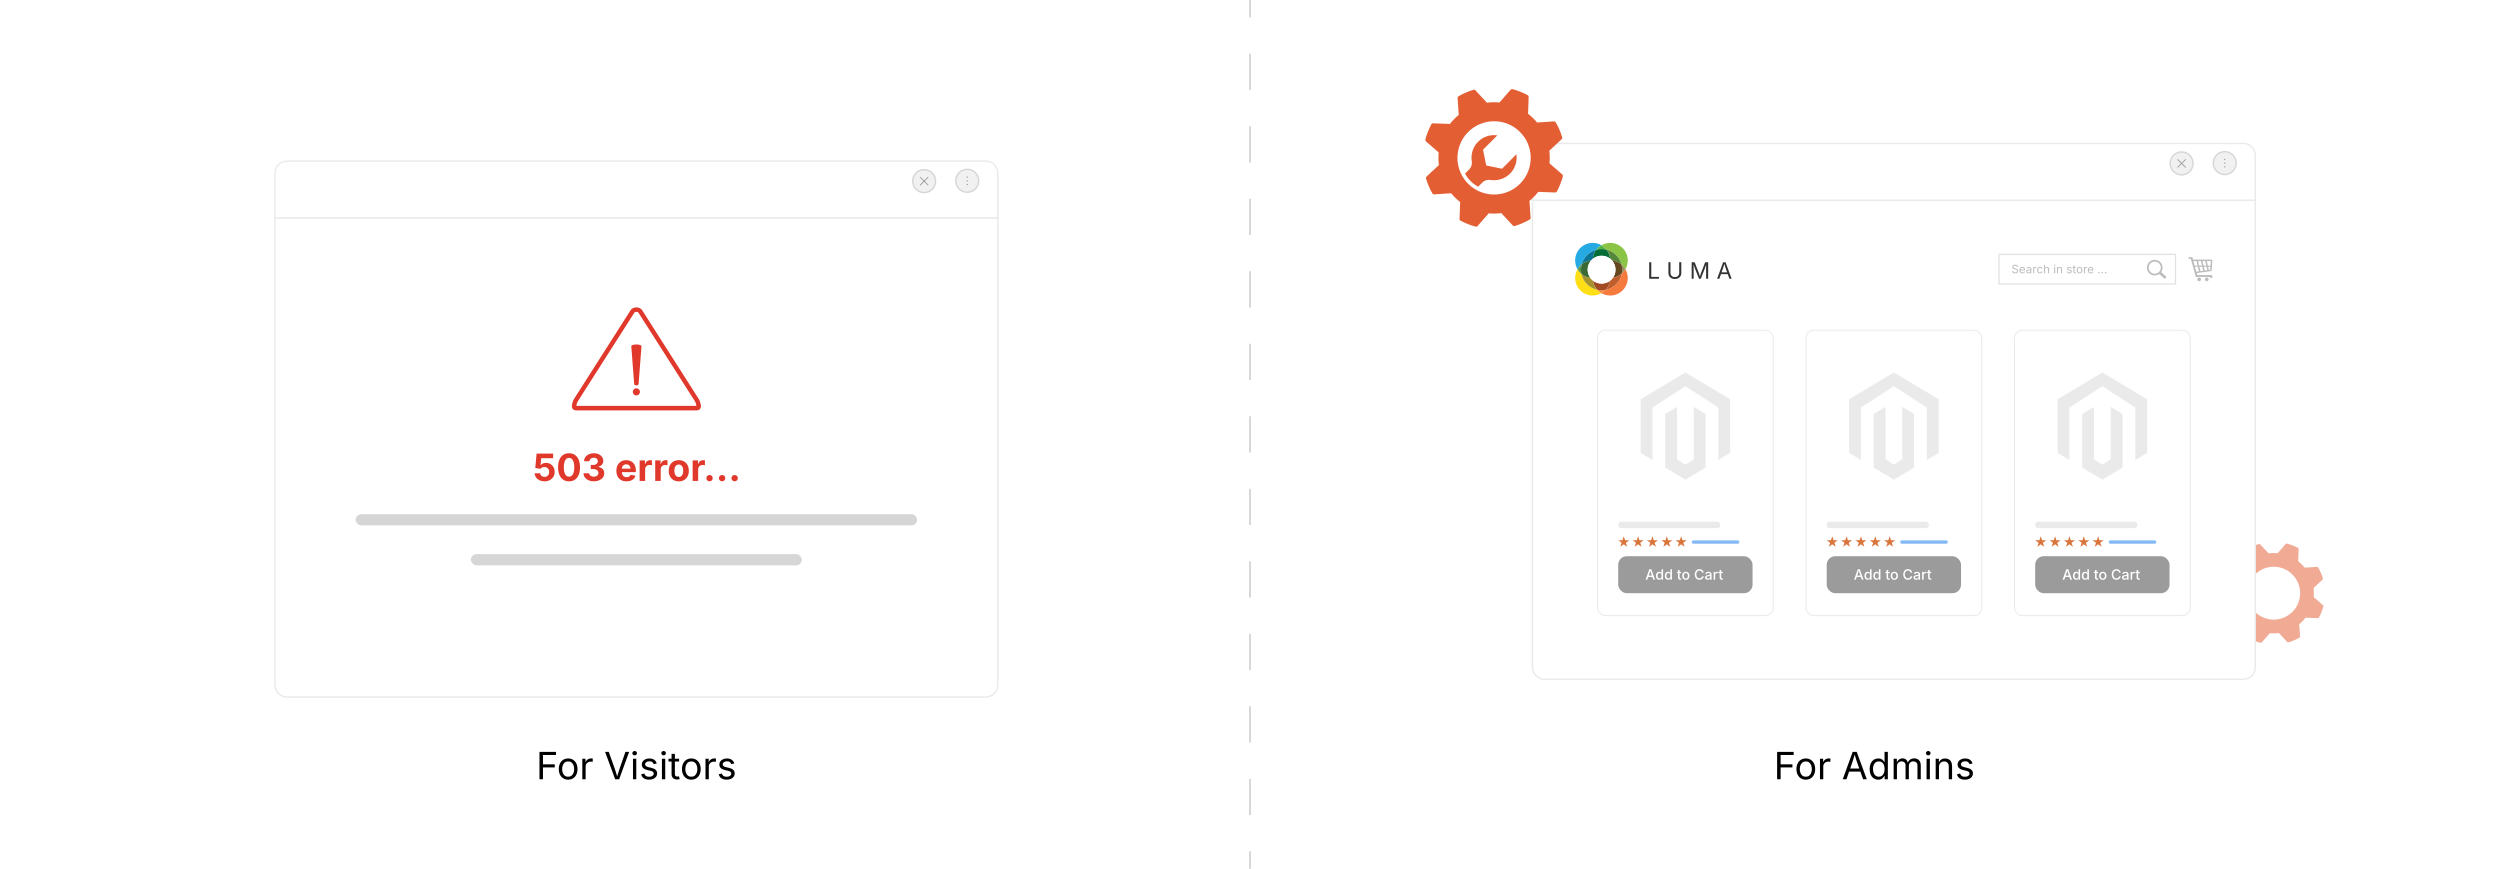 <?xml version="1.0" encoding="UTF-8"?><svg id="_01-What-is-Magento-Maintenance-Mode" xmlns="http://www.w3.org/2000/svg" xmlns:xlink="http://www.w3.org/1999/xlink" viewBox="0 0 860 298.867"><defs><filter id="drop-shadow-1" filterUnits="userSpaceOnUse"><feOffset dx="0" dy="2.946"/><feGaussianBlur result="blur" stdDeviation="2.357"/><feFlood flood-color="#333" flood-opacity=".09"/><feComposite in2="blur" operator="in"/><feComposite in="SourceGraphic"/></filter><filter id="drop-shadow-2" filterUnits="userSpaceOnUse"><feOffset dx="0" dy="2.946"/><feGaussianBlur result="blur-2" stdDeviation="2.357"/><feFlood flood-color="#e45e34" flood-opacity=".13"/><feComposite in2="blur-2" operator="in"/><feComposite in="SourceGraphic"/></filter></defs><line x1="430" x2="430" y2="6" fill="none" stroke="#c9c9c9" stroke-miterlimit="10" stroke-width=".5"/><line x1="430" y1="18.473" x2="430" y2="286.631" fill="none" stroke="#c9c9c9" stroke-dasharray="0 0 12.472 12.472" stroke-miterlimit="10" stroke-width=".5"/><line x1="430" y1="292.867" x2="430" y2="298.867" fill="none" stroke="#c9c9c9" stroke-miterlimit="10" stroke-width=".5"/><g filter="url(#drop-shadow-1)"><path d="M94.587,72.031v160.637c0,2.303,1.867,4.17,4.17,4.17h240.318c2.303,0,4.17-1.867,4.17-4.17V72.031H94.587Z" fill="#fff" stroke="#eaeaea" stroke-miterlimit="10" stroke-width=".5"/><path d="M343.245,56.642c0-2.303-1.867-4.17-4.17-4.17H98.757c-2.303,0-4.17,1.867-4.17,4.17v15.389h248.658v-15.389Z" fill="#fff" stroke="#eaeaea" stroke-miterlimit="10" stroke-width=".5"/></g><circle cx="317.903" cy="62.309" r="3.942" fill="#f1f1f1" stroke="#d6d6d6" stroke-miterlimit="10" stroke-width=".5"/><line x1="316.573" y1="60.98" x2="319.232" y2="63.639" fill="none" stroke="#999" stroke-linecap="round" stroke-linejoin="round" stroke-width=".295"/><line x1="319.232" y1="60.98" x2="316.573" y2="63.639" fill="none" stroke="#999" stroke-linecap="round" stroke-linejoin="round" stroke-width=".295"/><circle cx="332.73" cy="62.194" r="3.942" fill="#f1f1f1" stroke="#d6d6d6" stroke-miterlimit="10" stroke-width=".5"/><circle cx="332.73" cy="60.916" r=".231" fill="#999" stroke-width="0"/><circle cx="332.73" cy="62.194" r=".231" fill="#999" stroke-width="0"/><circle cx="332.73" cy="63.472" r=".231" fill="#999" stroke-width="0"/><path d="M187.315,165.574c-.644,0-1.218-.119-1.721-.357s-.901-.565-1.193-.982c-.292-.417-.447-.892-.464-1.427h1.881c.013.244.087.46.224.647.137.188.317.333.54.436.223.103.467.154.732.154.315,0,.594-.07.836-.211.242-.141.433-.338.571-.59.139-.252.208-.545.208-.877s-.071-.628-.211-.887c-.141-.259-.335-.46-.581-.603s-.531-.215-.855-.215c-.282,0-.553.056-.812.167-.259.112-.46.262-.603.452l-1.73-.303.448-4.938h5.695v1.591h-4.098l-.24,2.38h.05c.168-.228.417-.415.748-.562s.698-.221,1.102-.221c.425,0,.817.076,1.177.228.36.151.672.365.938.641.265.276.471.603.619.982.147.379.221.793.221,1.244,0,.631-.146,1.191-.438,1.68-.293.488-.701.873-1.225,1.152s-1.131.42-1.821.42Z" fill="#e0382b" stroke-width="0"/><path d="M195.75,165.574c-.792,0-1.467-.19-2.027-.572-.56-.381-.989-.93-1.288-1.648-.299-.717-.449-1.585-.449-2.604,0-1.015.149-1.883.449-2.604.299-.722.728-1.274,1.288-1.658.56-.383,1.235-.574,2.027-.574s1.468.192,2.03.578c.562.385.993.938,1.292,1.657s.448,1.587.448,2.602c0,1.019-.148,1.887-.445,2.604-.296.718-.726,1.267-1.288,1.648-.562.381-1.24.572-2.036.572ZM195.75,163.976c.387,0,.714-.126.982-.379.267-.252.471-.619.612-1.099.141-.479.211-1.062.211-1.749,0-.69-.07-1.278-.211-1.762s-.345-.853-.612-1.105c-.268-.252-.595-.379-.982-.379-.383,0-.709.127-.979.382-.27.255-.474.623-.612,1.105-.139.482-.208,1.068-.208,1.759,0,.686.069,1.269.208,1.749.139.48.343.846.612,1.099.27.253.596.379.979.379Z" fill="#e0382b" stroke-width="0"/><path d="M204.274,165.574c-.682,0-1.287-.117-1.815-.351s-.945-.559-1.25-.976c-.305-.417-.462-.896-.47-1.439h1.938c.013.236.089.441.23.616s.332.311.571.407.507.145.802.145c.312,0,.585-.054.821-.161.236-.107.421-.258.556-.451.135-.194.202-.419.202-.676,0-.261-.07-.49-.211-.688s-.342-.353-.603-.464c-.261-.111-.575-.167-.941-.167h-.871v-1.434h.871c.307,0,.577-.053.808-.161s.414-.255.546-.442c.132-.188.199-.407.199-.66,0-.244-.057-.457-.17-.638-.114-.181-.272-.323-.477-.426-.204-.103-.443-.154-.717-.154s-.524.049-.751.148c-.227.099-.41.236-.549.413-.139.177-.21.388-.214.632h-1.856c.008-.535.161-1.008.458-1.421.296-.413.7-.734,1.209-.966s1.082-.347,1.717-.347c.644,0,1.208.118,1.692.354.484.236.86.553,1.127.953.267.4.401.844.401,1.333,0,.526-.163.966-.489,1.319-.327.354-.75.581-1.272.682v.069c.455.059.839.188,1.152.385s.55.45.71.757c.16.308.24.657.24,1.048,0,.53-.154,1.004-.461,1.42-.307.417-.731.744-1.272.982-.541.238-1.161.357-1.859.357Z" fill="#e0382b" stroke-width="0"/><path d="M215.519,165.586c-.72,0-1.341-.147-1.862-.442-.522-.294-.923-.713-1.203-1.256s-.42-1.187-.42-1.932c0-.728.139-1.366.417-1.913.278-.547.671-.974,1.181-1.282.509-.307,1.107-.461,1.793-.461.463,0,.895.074,1.294.221s.751.369,1.054.666c.303.297.54.668.71,1.114.17.446.256.973.256,1.579v.53h-5.929v-1.187h5l-.884.316c0-.366-.056-.685-.167-.957s-.278-.482-.499-.631c-.221-.149-.494-.224-.818-.224-.328,0-.607.076-.836.227-.229.152-.403.357-.521.616-.118.259-.177.555-.177.887v.84c0,.408.068.751.205,1.029s.328.486.575.625c.246.139.533.208.862.208.223,0,.425-.032.606-.095s.336-.157.464-.281c.128-.124.226-.277.293-.458l1.717.322c-.114.387-.312.727-.593,1.02-.282.292-.635.519-1.058.679-.423.16-.911.24-1.462.24Z" fill="#e0382b" stroke-width="0"/><path d="M220.034,165.447v-7.059h1.831v1.231h.076c.13-.438.348-.768.654-.991.305-.223.655-.335,1.051-.335.097,0,.202.005.315.016.114.01.212.026.297.047v1.692c-.084-.029-.207-.052-.366-.069-.16-.017-.312-.025-.455-.025-.287,0-.545.062-.777.187s-.411.296-.54.518-.193.479-.193.773v4.016h-1.894Z" fill="#e0382b" stroke-width="0"/><path d="M225.394,165.447v-7.059h1.831v1.231h.076c.13-.438.348-.768.654-.991.305-.223.655-.335,1.051-.335.097,0,.202.005.315.016.114.01.212.026.297.047v1.692c-.084-.029-.207-.052-.366-.069-.16-.017-.312-.025-.455-.025-.287,0-.545.062-.777.187s-.411.296-.54.518-.193.479-.193.773v4.016h-1.894Z" fill="#e0382b" stroke-width="0"/><path d="M233.501,165.586c-.708,0-1.32-.152-1.837-.458-.518-.305-.917-.73-1.197-1.275s-.42-1.18-.42-1.904c0-.732.14-1.371.42-1.916s.679-.97,1.197-1.275c.518-.305,1.13-.458,1.837-.458.711,0,1.325.153,1.84.458s.913.73,1.193,1.275c.28.545.42,1.184.42,1.916,0,.724-.14,1.359-.42,1.904-.28.545-.678.97-1.193,1.275s-1.129.458-1.84.458ZM233.501,164.096c.336,0,.619-.094.846-.281.228-.187.398-.444.512-.77.113-.326.17-.693.17-1.102,0-.417-.057-.787-.17-1.111-.114-.324-.284-.579-.512-.764-.227-.185-.509-.278-.846-.278-.337,0-.618.093-.843.278s-.395.44-.508.764c-.113.324-.17.694-.17,1.111,0,.409.057.776.17,1.102.114.326.283.583.508.77.225.188.506.281.843.281Z" fill="#e0382b" stroke-width="0"/><path d="M238.274,165.447v-7.059h1.831v1.231h.076c.13-.438.348-.768.654-.991.305-.223.655-.335,1.051-.335.097,0,.202.005.315.016.114.01.212.026.297.047v1.692c-.084-.029-.207-.052-.366-.069-.16-.017-.312-.025-.455-.025-.287,0-.545.062-.777.187s-.411.296-.54.518-.193.479-.193.773v4.016h-1.894Z" fill="#e0382b" stroke-width="0"/><path d="M244.083,165.567c-.307,0-.566-.104-.776-.312-.21-.208-.316-.466-.316-.773,0-.308.105-.565.316-.773.21-.208.469-.312.776-.312s.566.104.777.312c.21.208.315.466.315.773,0,.307-.105.565-.315.773-.21.208-.47.312-.777.312Z" fill="#e0382b" stroke-width="0"/><path d="M248.401,165.567c-.307,0-.566-.104-.776-.312-.21-.208-.316-.466-.316-.773,0-.308.105-.565.316-.773.21-.208.469-.312.776-.312s.566.104.777.312c.21.208.315.466.315.773,0,.307-.105.565-.315.773-.21.208-.47.312-.777.312Z" fill="#e0382b" stroke-width="0"/><path d="M252.72,165.567c-.307,0-.566-.104-.776-.312-.21-.208-.316-.466-.316-.773,0-.308.105-.565.316-.773.21-.208.469-.312.776-.312s.566.104.777.312c.21.208.315.466.315.773,0,.307-.105.565-.315.773-.21.208-.47.312-.777.312Z" fill="#e0382b" stroke-width="0"/><rect x="122.34" y="176.889" width="193.151" height="3.851" rx="1.925" ry="1.925" fill="#d6d6d6" stroke-width="0"/><rect x="161.998" y="190.624" width="113.836" height="3.851" rx="1.925" ry="1.925" fill="#d6d6d6" stroke-width="0"/><path d="M217.77,135.275c-.061-.146-.091-.305-.091-.473,0-.169.03-.327.091-.473.06-.146.151-.279.272-.399v-0h0l0-0c.12-.12.254-.211.399-.272.147-.061.305-.091.473-.091.17,0,.328.031.475.091.143.06.275.148.394.266.002.002.004.004.007.006.121.12.211.254.272.4s.092.305.092.473c0,.168-.031.326-.092.473-.061.146-.151.279-.272.4-.121.121-.255.213-.402.275-.146.061-.305.092-.474.092-.168,0-.326-.031-.472-.093-.143-.06-.275-.149-.394-.267-.002-.002-.004-.004-.007-.007-.12-.12-.211-.254-.272-.4h0ZM219.639,107.589c-.06-.097-.137-.168-.232-.214-.121-.059-.285-.089-.491-.089s-.369.029-.49.089c-.095.046-.173.118-.232.214-.005.009-.011.017-.017.026l-19.393,30.42h0c-.109.177-.205.382-.287.616-.088.25-.16.53-.217.839-.008.045-.014.089-.018.131h41.309c-.004-.042-.009-.086-.018-.131-.057-.309-.129-.589-.217-.839-.083-.234-.178-.439-.287-.616l-.004-.007-19.399-30.43-.007-.009h0ZM220.076,105.987c.364.177.654.441.872.794h0l19.393,30.42c.006.008.011.017.017.026.169.273.313.579.432.918.113.323.206.679.278,1.068.035.188.052.354.052.501,0,.354-.087.654-.259.899-.198.282-.48.457-.842.524-.108.02-.213.03-.315.03h-41.574c-.102,0-.207-.01-.315-.03-.362-.067-.644-.242-.842-.524-.172-.245-.259-.545-.259-.899,0-.146.017-.313.052-.501.072-.39.164-.746.278-1.068.119-.339.263-.644.432-.918l0.0 0.0.006-.009,19.399-30.43.004-.007c.218-.353.508-.617.872-.794.337-.164.723-.245,1.16-.245s.823.082,1.16.245h0ZM219.683,131.985c-.001.291-.206.474-.468.553-.095.029-.197.043-.299.043s-.204-.014-.299-.043c-.262-.079-.467-.263-.468-.553l-.983-12.85c0-.003-0-.006-0-.009h0c0-.315.469-.506,1.069-.58.216-.027.449-.04.682-.04s.466.014.682.04c.6.075,1.068.266,1.068.58,0,.005-0.0.01-.001.015l-.983,12.844h0Z" fill="#e0382b" stroke-width="0"/><path d="M185.582,268.058v-9.408h5.688v1.061h-4.489v3.22h4.06v1.061h-4.06v4.066h-1.199Z" fill="#000" stroke-width="0"/><path d="M195.438,268.209c-.64,0-1.201-.151-1.683-.455-.482-.303-.858-.728-1.127-1.275-.269-.547-.404-1.183-.404-1.907,0-.736.135-1.379.404-1.929.27-.549.645-.976,1.127-1.279.481-.303,1.042-.455,1.683-.455.644,0,1.208.152,1.692.455.484.303.861.729,1.13,1.279.269.549.404,1.192.404,1.929,0,.724-.135,1.36-.404,1.907-.27.547-.646.973-1.13,1.275-.484.303-1.048.455-1.692.455ZM195.438,267.193c.476,0,.867-.122,1.174-.366.307-.244.534-.565.682-.962.147-.398.221-.828.221-1.292,0-.467-.074-.902-.221-1.304s-.375-.726-.682-.972c-.308-.247-.699-.37-1.174-.37-.472,0-.859.123-1.162.37-.303.246-.528.569-.675.969-.147.4-.221.835-.221,1.307,0,.463.074.894.221,1.292.147.397.373.719.675.962.303.245.69.366,1.162.366Z" fill="#000" stroke-width="0"/><path d="M200.318,268.058v-7.059h1.099v1.086h.076c.13-.357.363-.645.698-.862.334-.216.712-.325,1.133-.325.084,0,.184.002.3.006.116.004.208.009.275.013v1.143c-.034-.008-.118-.021-.252-.038-.135-.017-.278-.025-.43-.025-.336,0-.639.071-.906.212-.268.141-.477.334-.628.581-.151.247-.227.529-.227.849v4.42h-1.137Z" fill="#000" stroke-width="0"/><path d="M211.614,268.058l-3.46-9.408h1.263l1.989,5.582c.114.32.255.747.426,1.282.17.535.369,1.193.597,1.976h-.234c.228-.804.425-1.468.594-1.992.168-.524.307-.946.417-1.266l1.938-5.582h1.275l-3.422,9.408h-1.383Z" fill="#000" stroke-width="0"/><path d="M218.319,259.844c-.215,0-.4-.074-.556-.221-.156-.147-.234-.324-.234-.53,0-.21.078-.388.234-.533.156-.146.341-.218.556-.218.219,0,.406.072.562.218.155.145.233.323.233.533,0,.207-.078.383-.233.53-.156.147-.343.221-.562.221ZM217.745,268.058v-7.059h1.137v7.059h-1.137Z" fill="#000" stroke-width="0"/><path d="M223.275,268.209c-.484,0-.915-.07-1.292-.211-.376-.141-.687-.351-.931-.628-.244-.278-.408-.619-.492-1.023l1.08-.259c.101.387.292.671.571.852.28.181.63.271,1.051.271.492,0,.885-.105,1.177-.315.293-.21.439-.461.439-.751,0-.244-.085-.447-.256-.609-.17-.162-.43-.283-.779-.363l-1.175-.278c-.64-.152-1.115-.386-1.427-.704s-.467-.725-.467-1.222c0-.404.114-.761.341-1.07.228-.31.538-.551.932-.726s.841-.262,1.342-.262c.484,0,.895.073,1.234.218.339.146.615.345.827.6.213.255.372.548.477.881l-1.029.265c-.097-.252-.258-.482-.483-.688-.226-.206-.565-.309-1.02-.309-.421,0-.771.097-1.051.291-.28.193-.419.438-.419.732,0,.261.095.47.284.628.189.158.491.285.903.382l1.067.253c.64.151,1.113.386,1.42.704.307.318.461.719.461,1.203,0,.413-.117.78-.35,1.102-.234.322-.56.576-.979.761-.419.186-.904.278-1.455.278Z" fill="#000" stroke-width="0"/><path d="M228.276,259.844c-.215,0-.4-.074-.556-.221-.156-.147-.234-.324-.234-.53,0-.21.078-.388.234-.533.156-.146.341-.218.556-.218.219,0,.406.072.562.218.155.145.233.323.233.533,0,.207-.078.383-.233.53-.156.147-.343.221-.562.221ZM227.702,268.058v-7.059h1.137v7.059h-1.137Z" fill="#000" stroke-width="0"/><path d="M233.611,260.999v.973h-3.649v-.973h3.649ZM231.022,259.32h1.137v6.907c0,.316.064.546.192.691s.342.218.641.218c.072,0,.163-.008.275-.025.111-.017.213-.034.306-.05l.233.959c-.118.042-.251.074-.401.095s-.298.032-.445.032c-.61,0-1.086-.161-1.427-.483-.341-.322-.511-.771-.511-1.348v-6.996Z" fill="#000" stroke-width="0"/><path d="M237.81,268.209c-.64,0-1.201-.151-1.683-.455-.482-.303-.858-.728-1.127-1.275-.269-.547-.404-1.183-.404-1.907,0-.736.135-1.379.404-1.929.27-.549.645-.976,1.127-1.279.481-.303,1.042-.455,1.683-.455.644,0,1.208.152,1.692.455.484.303.861.729,1.13,1.279.269.549.404,1.192.404,1.929,0,.724-.135,1.36-.404,1.907-.27.547-.646.973-1.13,1.275-.484.303-1.048.455-1.692.455ZM237.81,267.193c.476,0,.867-.122,1.174-.366.307-.244.534-.565.682-.962.147-.398.221-.828.221-1.292,0-.467-.074-.902-.221-1.304s-.375-.726-.682-.972c-.308-.247-.699-.37-1.174-.37-.472,0-.859.123-1.162.37-.303.246-.528.569-.675.969-.147.4-.221.835-.221,1.307,0,.463.074.894.221,1.292.147.397.373.719.675.962.303.245.69.366,1.162.366Z" fill="#000" stroke-width="0"/><path d="M242.69,268.058v-7.059h1.099v1.086h.076c.13-.357.363-.645.698-.862.334-.216.712-.325,1.133-.325.084,0,.184.002.3.006.116.004.208.009.275.013v1.143c-.034-.008-.118-.021-.252-.038-.135-.017-.278-.025-.43-.025-.336,0-.639.071-.906.212-.268.141-.477.334-.628.581-.151.247-.227.529-.227.849v4.42h-1.137Z" fill="#000" stroke-width="0"/><path d="M249.958,268.209c-.484,0-.915-.07-1.292-.211-.376-.141-.687-.351-.931-.628-.244-.278-.408-.619-.492-1.023l1.08-.259c.101.387.292.671.571.852.28.181.63.271,1.051.271.492,0,.885-.105,1.177-.315.293-.21.439-.461.439-.751,0-.244-.085-.447-.256-.609-.17-.162-.43-.283-.779-.363l-1.175-.278c-.64-.152-1.115-.386-1.427-.704s-.467-.725-.467-1.222c0-.404.114-.761.341-1.07.228-.31.538-.551.932-.726s.841-.262,1.342-.262c.484,0,.895.073,1.234.218.339.146.615.345.827.6.213.255.372.548.477.881l-1.029.265c-.097-.252-.258-.482-.483-.688-.226-.206-.565-.309-1.02-.309-.421,0-.771.097-1.051.291-.28.193-.419.438-.419.732,0,.261.095.47.284.628.189.158.491.285.903.382l1.067.253c.64.151,1.113.386,1.42.704.307.318.461.719.461,1.203,0,.413-.117.78-.35,1.102-.234.322-.56.576-.979.761-.419.186-.904.278-1.455.278Z" fill="#000" stroke-width="0"/><path d="M611.333,268.058v-9.408h5.688v1.061h-4.489v3.22h4.061v1.061h-4.061v4.066h-1.199Z" fill="#000" stroke-width="0"/><path d="M621.189,268.209c-.641,0-1.201-.151-1.683-.455-.482-.303-.858-.728-1.128-1.275-.269-.547-.403-1.183-.403-1.907,0-.736.135-1.379.403-1.929.27-.549.646-.976,1.128-1.279.481-.303,1.042-.455,1.683-.455.644,0,1.208.152,1.691.455.484.303.861.729,1.131,1.279.269.549.403,1.192.403,1.929,0,.724-.135,1.36-.403,1.907-.27.547-.646.973-1.131,1.275-.483.303-1.048.455-1.691.455ZM621.189,267.193c.476,0,.866-.122,1.174-.366.308-.244.534-.565.682-.962.147-.398.222-.828.222-1.292,0-.467-.074-.902-.222-1.304s-.374-.726-.682-.972c-.308-.247-.698-.37-1.174-.37-.472,0-.859.123-1.162.37-.303.246-.528.569-.676.969s-.221.835-.221,1.307c0,.463.073.894.221,1.292.147.397.373.719.676.962.303.245.69.366,1.162.366Z" fill="#000" stroke-width="0"/><path d="M626.069,268.058v-7.059h1.099v1.086h.076c.13-.357.363-.645.697-.862.335-.216.713-.325,1.134-.325.084,0,.184.002.3.006.115.004.207.009.274.013v1.143c-.033-.008-.118-.021-.252-.038-.135-.017-.278-.025-.43-.025-.337,0-.639.071-.906.212s-.477.334-.628.581c-.151.247-.228.529-.228.849v4.42h-1.137Z" fill="#000" stroke-width="0"/><path d="M633.905,268.058l3.416-9.408h1.389l3.46,9.408h-1.263l-1.995-5.582c-.122-.345-.265-.775-.426-1.291-.162-.516-.359-1.173-.591-1.973h.228c-.228.808-.424,1.474-.591,1.999-.166.524-.304.946-.413,1.266l-1.938,5.582h-1.275ZM635.623,265.432v-1.048h4.83v1.048h-4.83Z" fill="#000" stroke-width="0"/><path d="M646.142,268.209c-.585,0-1.104-.149-1.554-.448s-.802-.722-1.054-1.269c-.253-.547-.379-1.195-.379-1.945,0-.745.127-1.39.382-1.935.255-.545.606-.965,1.058-1.259.45-.295.968-.442,1.553-.442.459,0,.823.076,1.093.228s.477.323.622.515c.145.191.255.35.331.477h.089v-3.479h1.136v9.408h-1.099v-1.092h-.126c-.076.13-.188.293-.338.489s-.359.371-.631.524c-.271.154-.633.23-1.083.23ZM646.312,267.193c.43,0,.792-.112,1.086-.337.295-.225.519-.538.67-.938.151-.399.227-.86.227-1.382s-.074-.978-.224-1.367c-.149-.389-.371-.693-.666-.912-.295-.219-.659-.329-1.093-.329-.446,0-.817.116-1.114.347-.297.232-.519.544-.666.938s-.221.834-.221,1.323c0,.492.074.939.224,1.341.149.402.374.722.673.96s.667.356,1.104.356Z" fill="#000" stroke-width="0"/><path d="M651.413,268.058v-7.059h1.105l.006,1.579h-.088c.097-.383.249-.7.457-.95.209-.25.453-.439.732-.565.28-.126.572-.189.875-.189.514,0,.929.158,1.247.474.317.315.522.73.615,1.244h-.151c.084-.354.237-.659.461-.916.223-.257.493-.455.812-.594.317-.139.664-.208,1.038-.208.408,0,.781.088,1.118.265.336.177.604.444.805.802s.3.811.3,1.357v4.761h-1.137v-4.729c0-.509-.143-.874-.429-1.092s-.619-.329-.998-.329c-.315,0-.588.066-.817.199-.229.132-.406.314-.53.546s-.187.497-.187.796v4.609h-1.137v-4.843c0-.392-.13-.707-.392-.947-.261-.24-.591-.36-.991-.36-.273,0-.531.064-.773.193s-.437.319-.584.571-.221.566-.221.941v4.445h-1.137Z" fill="#000" stroke-width="0"/><path d="M663.315,259.844c-.215,0-.4-.074-.556-.221-.156-.147-.234-.324-.234-.53,0-.21.078-.388.234-.533.155-.146.341-.218.556-.218.219,0,.406.072.562.218.155.145.233.323.233.533,0,.207-.078.383-.233.53-.155.147-.343.221-.562.221ZM662.74,268.058v-7.059h1.137v7.059h-1.137Z" fill="#000" stroke-width="0"/><path d="M667.009,263.828v4.23h-1.137v-7.059h1.092l.007,1.711h-.158c.215-.652.521-1.116.919-1.389s.863-.411,1.398-.411c.476,0,.893.098,1.25.294s.637.49.837.884c.199.394.3.889.3,1.487v4.483h-1.137v-4.388c0-.543-.142-.968-.426-1.275s-.673-.461-1.165-.461c-.337,0-.64.074-.909.221s-.482.362-.638.644c-.156.282-.233.625-.233,1.029Z" fill="#000" stroke-width="0"/><path d="M675.911,268.209c-.484,0-.914-.07-1.291-.211s-.688-.351-.932-.628c-.244-.278-.408-.619-.492-1.023l1.08-.259c.101.387.291.671.571.852.279.181.63.271,1.051.271.492,0,.885-.105,1.178-.315s.438-.461.438-.751c0-.244-.085-.447-.256-.609-.17-.162-.43-.283-.779-.363l-1.175-.278c-.64-.152-1.115-.386-1.427-.704s-.467-.725-.467-1.222c0-.404.113-.761.341-1.07s.538-.551.932-.726.841-.262,1.342-.262c.483,0,.895.073,1.233.218.339.146.615.345.827.6.213.255.372.548.478.881l-1.029.265c-.097-.252-.258-.482-.483-.688-.226-.206-.565-.309-1.02-.309-.421,0-.771.097-1.052.291-.279.193-.419.438-.419.732,0,.261.095.47.283.628.189.158.491.285.903.382l1.067.253c.64.151,1.113.386,1.42.704.308.318.461.719.461,1.203,0,.413-.116.78-.35,1.102-.234.322-.561.576-.979.761-.419.186-.903.278-1.455.278Z" fill="#000" stroke-width="0"/><path d="M799.084,208.169l-3.173-2.768c.082-.791.09-1.593.025-2.392v-.06c-.017-.227-.043-.449-.073-.679l3.079-2.866c.123-.12.175-.295.123-.46-.38-1.276-.917-2.532-1.606-3.723-.085-.15-.244-.235-.422-.227l-3.788.257-.417.027c-.32-.394-.674-.777-1.059-1.149-.375-.367-.769-.704-1.183-1.021l.145-4.215c.008-.175-.085-.334-.239-.414-1.213-.649-2.481-1.149-3.77-1.49-.167-.043-.342.013-.457.14l-2.776,3.178c-1.038-.107-2.08-.09-3.113.052l-2.874-3.088c-.12-.123-.295-.175-.46-.123-1.276.38-2.532.917-3.723,1.606-.15.085-.235.247-.227.422l.28,4.205c-.397.325-.781.679-1.149,1.059-.372.38-.717.781-1.024,1.183l-4.21-.145c-.18-.008-.334.085-.414.239-.649,1.213-1.149,2.481-1.49,3.77-.043.167.013.342.14.457l3.173,2.768c-.025.23-.043.452-.052.679-.005.022-.005.038,0,.055-.038.802-.005,1.606.098,2.392l-3.079,2.869c-.123.12-.175.295-.123.46.375,1.276.917,2.532,1.606,3.723.022.038.052.077.085.107l.008.008q.005,0,.005.005c.043.038.093.063.145.085.055.017.12.025.18.022l4.211-.282c.227.277.444.525.662.752.128.137.26.269.394.397.38.372.777.714,1.183,1.021l-.15,4.216c-.005.107.033.214.102.299.013.017.03.038.052.055h.005v.005c.03.025.06.043.09.06,1.213.649,2.481,1.144,3.767,1.486.038.008.077.013.115.013.128,0,.257-.055.342-.153l2.771-3.173c.219.022.41.038.589.043.646.043,1.298.033,1.935-.03.189-.013.38-.033.597-.063l2.869,3.083c.12.123.295.175.46.123,1.281-.38,2.532-.917,3.723-1.606.025-.017.055-.033.077-.055q.005-.005.008-.005v-.005h.005v-.005c.043-.038.073-.085.098-.132.03-.068.047-.145.038-.222l-.284-4.206c.397-.32.781-.674,1.149-1.059.128-.132.26-.269.375-.405.213-.235.427-.49.646-.777l4.216.15c.098.008.205-.03.29-.093.017-.017.038-.03.055-.052q.005,0,.005-.005c.025-.03.052-.063.068-.098.646-1.213,1.144-2.477,1.486-3.767.042-.167-.013-.342-.142-.457ZM788.689,210.386c-1.782,1.84-4.155,2.763-6.534,2.763-2.28,0-4.566-.849-6.329-2.557-3.605-3.49-3.693-9.259-.205-12.863,1.692-1.747,3.959-2.729,6.389-2.768,2.417-.043,4.728.871,6.474,2.562,3.605,3.49,3.693,9.259.205,12.863Z" fill="#e45e34" opacity=".53" stroke-width="0"/><g filter="url(#drop-shadow-2)"><path d="M527.161,65.938v160.637c0,2.303,1.867,4.17,4.17,4.17h240.318c2.303,0,4.17-1.867,4.17-4.17V65.938h-248.658Z" fill="#fff" stroke="#eaeaea" stroke-miterlimit="10" stroke-width=".5"/><path d="M775.819,50.549c0-2.303-1.867-4.17-4.17-4.17h-240.318c-2.303,0-4.17,1.867-4.17,4.17v15.389h248.658v-15.389Z" fill="#fff" stroke="#eaeaea" stroke-miterlimit="10" stroke-width=".5"/></g><circle cx="750.477" cy="56.216" r="3.942" fill="#f1f1f1" stroke="#d6d6d6" stroke-miterlimit="10" stroke-width=".5"/><line x1="749.147" y1="54.887" x2="751.807" y2="57.546" fill="none" stroke="#999" stroke-linecap="round" stroke-linejoin="round" stroke-width=".295"/><line x1="751.807" y1="54.887" x2="749.147" y2="57.546" fill="none" stroke="#999" stroke-linecap="round" stroke-linejoin="round" stroke-width=".295"/><circle cx="765.304" cy="56.101" r="3.942" fill="#f1f1f1" stroke="#d6d6d6" stroke-miterlimit="10" stroke-width=".5"/><circle cx="765.304" cy="54.823" r=".231" fill="#999" stroke-width="0"/><circle cx="765.304" cy="56.101" r=".231" fill="#999" stroke-width="0"/><circle cx="765.304" cy="57.379" r=".231" fill="#999" stroke-width="0"/><rect x="687.658" y="87.519" width="60.719" height="10.171" fill="#fff" stroke="#e0e0e0" stroke-miterlimit="10" stroke-width=".416"/><path d="M693.2,94.053c-.21,0-.393-.034-.547-.102s-.274-.163-.362-.284c-.087-.122-.137-.264-.148-.427h.381c.011.109.048.2.111.271.064.071.146.124.245.158.101.034.207.052.32.052.131,0,.249-.021.354-.064.104-.043.188-.104.249-.182.062-.078.092-.168.092-.271,0-.094-.026-.17-.079-.229s-.123-.107-.21-.145c-.088-.038-.184-.071-.287-.1l-.352-.1c-.235-.066-.417-.162-.548-.286-.13-.124-.195-.282-.195-.475,0-.164.044-.308.133-.431.089-.123.209-.218.359-.286.151-.068.321-.102.509-.102.191,0,.36.034.508.102s.264.16.349.276c.085.117.131.249.136.396h-.363c-.017-.142-.085-.252-.203-.33-.119-.077-.265-.116-.438-.116-.125,0-.235.021-.33.062-.094.041-.167.097-.22.168-.052.071-.078.152-.078.243,0,.102.032.183.095.245.063.062.139.11.225.145.087.035.166.062.236.081l.291.08c.078.021.164.05.259.086.095.037.185.085.271.146s.156.137.212.23.083.208.083.343c0,.159-.041.302-.124.43-.083.127-.203.229-.36.303s-.349.111-.572.111Z" fill="#bcbcbc" stroke-width="0"/><path d="M695.711,94.049c-.211,0-.394-.047-.547-.141-.152-.094-.271-.225-.354-.393-.083-.168-.124-.364-.124-.588s.04-.421.121-.592c.081-.17.195-.304.343-.4.148-.096.321-.145.52-.145.115,0,.229.019.343.058.112.039.215.1.307.186s.165.198.22.337c.055.14.082.31.082.512v.146h-1.696v-.297h1.507l-.164.109c0-.144-.022-.271-.067-.382-.045-.111-.112-.198-.2-.262-.089-.063-.199-.095-.33-.095-.132,0-.245.032-.339.097s-.165.148-.215.252c-.049.104-.074.215-.074.333v.197c0,.162.028.299.084.411.057.113.135.198.235.256.102.058.219.087.352.087.086,0,.164-.013.234-.037.07-.025.131-.062.182-.112.051-.05.09-.113.117-.187l.34.094c-.034.11-.091.206-.172.29s-.181.148-.3.195-.254.07-.403.07Z" fill="#bcbcbc" stroke-width="0"/><path d="M697.775,94.053c-.138,0-.263-.026-.376-.078-.112-.052-.202-.128-.269-.229-.066-.101-.1-.222-.1-.366,0-.125.024-.227.074-.305s.115-.14.198-.185.175-.079.274-.101c.101-.022.201-.04.304-.053.13-.017.236-.03.318-.039.082-.009.143-.025.183-.047.039-.022.06-.06.06-.113v-.012c0-.091-.018-.168-.051-.232-.034-.063-.085-.111-.152-.146-.068-.034-.152-.051-.254-.051-.104,0-.194.016-.269.049s-.134.073-.181.122c-.046.049-.081.099-.104.149l-.338-.111c.056-.133.132-.237.227-.312.096-.075.2-.128.314-.159.115-.031.229-.047.341-.047.072,0,.155.009.249.026.093.018.183.052.27.104s.158.129.215.231c.057.103.085.239.085.41v1.44h-.346v-.297h-.023c-.025.051-.064.103-.119.157s-.126.099-.213.136c-.088.037-.193.055-.317.055ZM697.836,93.742c.131,0,.241-.025.331-.076s.158-.117.205-.199c.047-.081.07-.166.07-.255v-.303c-.015.017-.046.032-.094.046-.049.014-.104.026-.165.036-.062.01-.122.019-.18.026-.059.007-.104.013-.138.017-.085.01-.164.028-.238.054-.073.025-.132.062-.177.111-.044.049-.066.115-.066.198,0,.076.02.139.059.19s.093.089.16.115c.068.026.146.039.232.039Z" fill="#bcbcbc" stroke-width="0"/><path d="M699.412,94.002v-2.185h.34v.336h.023c.041-.111.112-.2.216-.267.104-.067.221-.101.352-.101.025,0,.057 0.0.093.002.035.001.063.002.085.004v.354c-.011-.002-.037-.006-.078-.012-.042-.005-.086-.008-.133-.008-.104,0-.198.022-.281.065-.082.044-.147.104-.194.18s-.07.164-.07.263v1.368h-.352Z" fill="#bcbcbc" stroke-width="0"/><path d="M701.741,94.049c-.198,0-.372-.047-.521-.141-.148-.094-.265-.226-.349-.395-.083-.169-.125-.366-.125-.59,0-.228.042-.427.125-.597.084-.17.2-.302.349-.396.149-.094.323-.141.521-.141.105,0,.205.014.299.041s.179.067.257.118c.077.051.145.115.2.189.056.075.099.16.129.255l-.338.096c-.016-.056-.04-.107-.072-.154-.033-.047-.072-.087-.118-.122-.047-.034-.1-.061-.159-.08-.061-.019-.126-.028-.197-.028-.146,0-.267.038-.36.114s-.163.176-.209.3c-.045.124-.068.258-.068.404,0,.143.023.276.068.399.046.123.115.223.209.298.094.075.214.113.36.113.072,0,.14-.01.201-.029.061-.02.115-.047.163-.083.047-.036.087-.079.12-.128.032-.049.057-.104.072-.162l.336.096c-.028.098-.071.185-.128.261s-.124.141-.202.195-.165.095-.26.123c-.096.028-.196.042-.303.042Z" fill="#bcbcbc" stroke-width="0"/><path d="M703.489,92.693v1.309h-.352v-2.912h.352v1.256h-.061c.066-.202.161-.345.284-.43.124-.084.268-.127.434-.127.146,0,.276.03.388.091s.198.152.26.273c.062.122.093.275.093.46v1.387h-.354v-1.358c0-.168-.044-.3-.132-.395-.088-.095-.208-.143-.36-.143-.104,0-.198.023-.282.068-.083.046-.148.112-.197.199-.048.087-.072.194-.072.319Z" fill="#bcbcbc" stroke-width="0"/><path d="M706.808,91.459c-.066,0-.124-.022-.172-.068-.048-.045-.072-.1-.072-.164,0-.065.024-.12.072-.165s.105-.067.172-.067c.068,0,.126.022.174.067.049.045.072.1.072.165,0,.064-.023.119-.072.164-.048.046-.105.068-.174.068ZM706.63,94.002v-2.185h.352v2.185h-.352Z" fill="#bcbcbc" stroke-width="0"/><path d="M707.951,92.693v1.309h-.352v-2.185h.338l.002.529h-.049c.066-.202.161-.345.284-.43.124-.084.268-.127.434-.127.146,0,.275.03.387.091.11.061.197.152.259.273.062.122.093.275.093.46v1.387h-.352v-1.358c0-.168-.044-.3-.132-.395-.088-.095-.208-.143-.36-.143-.104,0-.198.023-.282.068-.083.046-.148.112-.197.199-.048.087-.072.194-.072.319Z" fill="#bcbcbc" stroke-width="0"/><path d="M711.832,94.049c-.15,0-.283-.022-.4-.065-.116-.043-.212-.108-.288-.194-.075-.086-.126-.191-.152-.317l.334-.08c.031.12.091.208.177.264.087.056.195.084.326.084.152,0,.273-.033.364-.098.09-.065.136-.143.136-.233,0-.075-.026-.138-.079-.188-.053-.05-.134-.087-.241-.112l-.364-.086c-.197-.047-.345-.12-.441-.218-.097-.099-.145-.225-.145-.378,0-.125.035-.235.105-.331s.167-.17.288-.225c.122-.054.261-.081.416-.081.149,0,.276.022.382.067.104.045.189.107.256.186.065.079.115.17.147.272l-.318.082c-.03-.078-.08-.149-.149-.213-.07-.064-.175-.096-.315-.096-.131,0-.239.03-.326.09-.086.06-.13.136-.13.227,0,.081.029.146.088.195s.152.088.28.118l.33.078c.197.047.344.12.439.218.095.098.143.223.143.372,0,.128-.036.242-.108.341s-.174.178-.303.235c-.13.057-.28.086-.45.086Z" fill="#bcbcbc" stroke-width="0"/><path d="M714.062,91.817v.301h-1.13v-.301h1.13ZM713.26,91.297h.352v2.138c0,.098.021.169.06.214.04.045.106.067.198.067.022,0,.051-.003.086-.008.034-.005.065-.011.095-.016l.072.297c-.037.013-.078.023-.124.029-.047.006-.093.01-.139.01-.188,0-.336-.05-.441-.149s-.158-.239-.158-.417v-2.165Z" fill="#bcbcbc" stroke-width="0"/><path d="M715.361,94.049c-.198,0-.372-.047-.521-.141-.148-.094-.265-.226-.349-.395-.083-.169-.125-.366-.125-.59,0-.228.042-.427.125-.597.084-.17.2-.302.349-.396.149-.094.323-.141.521-.141.199,0,.373.047.523.141.149.094.267.226.35.396s.125.369.125.597c0,.224-.042.421-.125.59-.083.169-.2.301-.35.395-.15.094-.324.141-.523.141ZM715.361,93.734c.146,0,.268-.038.363-.113.095-.076.165-.175.211-.298s.068-.256.068-.399c0-.145-.022-.279-.068-.403-.046-.125-.116-.225-.211-.301-.096-.076-.217-.114-.363-.114s-.267.038-.36.114-.163.176-.209.3c-.045.124-.068.258-.068.404,0,.143.023.276.068.399.046.123.115.223.209.298.094.075.214.113.36.113Z" fill="#bcbcbc" stroke-width="0"/><path d="M716.871,94.002v-2.185h.34v.336h.023c.041-.111.112-.2.216-.267.104-.067.221-.101.352-.101.025,0,.057 0.0.093.002.035.001.063.002.085.004v.354c-.011-.002-.037-.006-.078-.012-.042-.005-.086-.008-.133-.008-.104,0-.198.022-.281.065-.082.044-.147.104-.194.18s-.07.164-.07.263v1.368h-.352Z" fill="#bcbcbc" stroke-width="0"/><path d="M719.23,94.049c-.211,0-.394-.047-.547-.141-.152-.094-.271-.225-.354-.393-.083-.168-.124-.364-.124-.588s.04-.421.121-.592c.081-.17.195-.304.343-.4.148-.096.321-.145.52-.145.115,0,.229.019.343.058.112.039.215.1.307.186s.165.198.22.337c.055.14.082.31.082.512v.146h-1.696v-.297h1.507l-.164.109c0-.144-.022-.271-.067-.382-.045-.111-.112-.198-.2-.262-.089-.063-.199-.095-.33-.095-.132,0-.245.032-.339.097s-.165.148-.215.252c-.049.104-.074.215-.074.333v.197c0,.162.028.299.084.411.057.113.135.198.235.256.102.058.219.087.352.087.086,0,.164-.013.234-.037.07-.025.131-.062.182-.112.051-.05.09-.113.117-.187l.34.094c-.034.11-.091.206-.172.29s-.181.148-.3.195-.254.07-.403.07Z" fill="#bcbcbc" stroke-width="0"/><path d="M722.038,94.027c-.072,0-.135-.026-.187-.077s-.077-.114-.077-.187c0-.073.025-.135.077-.187.052-.052.114-.078.187-.078.073,0,.136.026.187.078.052.051.077.113.077.187,0,.073-.025.135-.077.187-.051.051-.113.077-.187.077Z" fill="#bcbcbc" stroke-width="0"/><path d="M723.19,94.027c-.072,0-.135-.026-.187-.077s-.077-.114-.077-.187c0-.073.025-.135.077-.187.052-.052.114-.078.187-.078.073,0,.136.026.187.078.052.051.077.113.077.187,0,.073-.025.135-.077.187-.051.051-.113.077-.187.077Z" fill="#bcbcbc" stroke-width="0"/><path d="M724.344,94.027c-.072,0-.135-.026-.187-.077s-.077-.114-.077-.187c0-.073.025-.135.077-.187.052-.052.114-.078.187-.078.073,0,.136.026.187.078.052.051.077.113.077.187,0,.073-.025.135-.077.187-.051.051-.113.077-.187.077Z" fill="#bcbcbc" stroke-width="0"/><path d="M741.23,89.378h.001v0c.743 0,1.417.302,1.904.789.486.487.788,1.159.788,1.902h0v.004h-0c-0.0.299-.049.587-.14.856-.015.045-.031.088-.047.13v0c-.078.197-.179.384-.299.555l1.567,1.408.001.001.008.008.001.001c.088.084.137.197.143.311.006.113-.029.229-.107.322l-.001.001-.009.011-.002.002-.008.009-.001.001c-.084.088-.197.137-.311.143-.113.006-.229-.029-.322-.107l-.001-.001-.011-.009-.002-.001-1.602-1.44c-.047.033-.096.065-.145.095-.066.041-.135.079-.205.114-.361.18-.769.281-1.2.281v0h-.001v-0c-.743-0-1.417-.302-1.904-.789-.486-.487-.788-1.159-.788-1.902h-0v-.003h0c0-.743.302-1.417.789-1.904.487-.486,1.159-.787,1.902-.788v-0h.002ZM741.231,89.982v0h-.003v-0c-.576 0-1.097.234-1.475.612-.378.378-.612.9-.612,1.476h0v.003h-0c0.0.576.234,1.097.612,1.475.378.378.9.612,1.476.612v-0h.003v0c.576-0,1.097-.234,1.475-.612.378-.378.612-.9.612-1.476h-0v-.003h0c-0-.576-.234-1.097-.612-1.475-.378-.378-.9-.612-1.476-.612h0Z" fill="#bcbcbc" stroke-width="0"/><path d="M754.404,89.312h6.289c.411,0,.389.167.353.591l-.234,2.982c-.04.475-.006.36-.51.432l-4.626.589.245.71h4.982c.067.252.159.663.227.944h-.828l-.08-.287h-3.981c-.913-.016-.822.232-1.041-.557l-1.569-5.705h-.754v-.547h1.322c.061.23.146.617.204.849h0ZM756.498,95.468c.353,0,.639.286.639.639,0,.353-.286.639-.639.639s-.639-.286-.639-.639c0-.353.286-.639.639-.639h0ZM759.133,95.468c.353,0,.639.286.639.639,0,.353-.286.639-.639.639-.353,0-.639-.286-.639-.639-0-.353.286-.639.639-.639h0ZM754.955,91.366h1.018l-.369-1.544c-.364,0-.723-.001-1.074-.001l.124.462.004-.001.297,1.083h0ZM756.135,89.823l.369,1.544h.98l-.371-1.542-.979-.001h0ZM757.647,89.825l.371,1.542h.938l-.369-1.54-.939-.001h0ZM759.119,89.827l.369,1.54h.938l.104-1.238c.029-.345.09-.301-.245-.301-.382-.001-.772-.001-1.167-.001h0ZM760.394,91.759h-.812l.268,1.116.066-.009c.409-.059.382.035.415-.351l.063-.756h0ZM759.334,92.946l-.284-1.187h-.937l.315,1.31.907-.123h0ZM757.911,93.139l-.332-1.381h-.981l.362,1.511.951-.129h0ZM756.444,93.339l-.378-1.581h-1.004l.469,1.706.913-.125h0Z" fill="#bcbcbc" fill-rule="evenodd" stroke-width="0"/><path d="M550.903,84.361c-.689.396-1.293.928-1.774,1.556-2.448.644-4.376,2.563-5.029,5.004-.58.465-1.07,1.037-1.441,1.683-.517-.888-.81-1.919-.81-3.019,0-3.333,2.702-6.035,6.035-6.035,1.1,0,2.133.293,3.019.81Z" fill="#26aae4" stroke-width="0"/><path d="M552.656,85.893c-.55-.139-1.124-.212-1.716-.212-.626,0-1.233.082-1.81.236.48-.629,1.085-1.16,1.774-1.556.68.393,1.275.913,1.753,1.532Z" fill="#57b342" stroke-width="0"/><path d="M559.954,89.586c0,1.1-.293,2.13-.81,3.019-.348-.607-.804-1.148-1.339-1.599-.641-2.511-2.629-4.488-5.149-5.113-.477-.619-1.073-1.139-1.753-1.532.888-.517,1.919-.81,3.016-.81,3.333,0,6.035,2.702,6.035,6.035Z" fill="#8cc545" stroke-width="0"/><path d="M550.9,100.848c-.885.517-1.916.81-3.016.81-3.333,0-6.035-2.702-6.035-6.035,0-1.1.293-2.13.81-3.019.351.61.807,1.151,1.345,1.605.565,2.744,2.72,4.908,5.461,5.485.414.453.898.846,1.435,1.154Z" fill="#fedf16" stroke-width="0"/><path d="M543.856,92.765c0,.496.051.979.148,1.444-.538-.453-.994-.994-1.345-1.605.372-.647.861-1.218,1.441-1.683-.16.589-.245,1.206-.245,1.843Z" fill="#5f9853" stroke-width="0"/><path d="M559.144,92.605c-.329.574-.752,1.088-1.251,1.523.088-.441.133-.898.133-1.363,0-.607-.076-1.197-.221-1.759.535.45.991.991,1.339,1.599Z" fill="#998d56" stroke-width="0"/><path d="M559.954,95.624c0,3.333-2.702,6.035-6.035,6.035-1.097,0-2.127-.293-3.016-.81.529-.305,1.006-.689,1.417-1.133,2.813-.556,5.025-2.774,5.572-5.588.499-.435.922-.949,1.251-1.523.517.888.81,1.919.81,3.019Z" fill="#f47a3d" stroke-width="0"/><path d="M552.32,99.715c-.411.444-.888.828-1.417,1.133h-.003c-.538-.308-1.021-.701-1.435-1.154.474.103.97.157,1.475.157.471,0,.934-.045,1.381-.136Z" fill="#ff8538" stroke-width="0"/><path d="M549.129,85.917c-.692.898-1.133,1.994-1.224,3.194v.003c-.181.148-.354.314-.511.493-1.245.1-2.381.574-3.294,1.315.653-2.442,2.581-4.361,5.029-5.004Z" fill="#0b7598" stroke-width="0"/><path d="M553.895,89.051c-.81-.647-1.837-1.034-2.955-1.034-1.154,0-2.212.411-3.034,1.094.091-1.2.532-2.297,1.224-3.194.577-.154,1.185-.236,1.81-.236.592,0,1.166.073,1.716.212.692.885,1.136,1.973,1.239,3.158Z" fill="#026e35" stroke-width="0"/><path d="M557.805,91.006c-.913-.771-2.058-1.275-3.315-1.393-.181-.205-.381-.393-.595-.562-.103-1.185-.547-2.272-1.239-3.158,2.52.626,4.509,2.602,5.149,5.113Z" fill="#55863a" stroke-width="0"/><path d="M558.026,92.765c0,.465-.045.922-.133,1.363-.858.752-1.931,1.266-3.116,1.435.574-.786.913-1.753.913-2.798,0-1.212-.453-2.315-1.2-3.152,1.257.118,2.402.623,3.315,1.393.145.562.221,1.151.221,1.759Z" fill="#64481f" stroke-width="0"/><path d="M557.893,94.128c-.547,2.813-2.759,5.032-5.572,5.588.804-.867,1.351-1.973,1.532-3.2.354-.272.665-.592.925-.952,1.185-.169,2.257-.683,3.116-1.435Z" fill="#bf5e2d" stroke-width="0"/><path d="M553.853,96.515c-.181,1.227-.728,2.333-1.532,3.2-.447.091-.91.136-1.381.136-.505,0-1-.054-1.475-.157-.807-.882-1.354-2.004-1.523-3.246.819.668,1.862,1.067,2.998,1.067,1.097,0,2.109-.372,2.913-1Z" fill="#a14a23" stroke-width="0"/><path d="M549.465,99.694c-2.741-.577-4.896-2.741-5.461-5.485.861.725,1.928,1.215,3.104,1.363h.003c.236.326.517.623.831.876.169,1.242.716,2.363,1.523,3.246Z" fill="#a59330" stroke-width="0"/><path d="M546.189,92.765c0,1.049.341,2.019.919,2.807-1.176-.148-2.242-.638-3.104-1.363-.097-.465-.148-.949-.148-1.444,0-.638.085-1.254.245-1.843.913-.74,2.049-1.215,3.294-1.315-.749.837-1.206,1.943-1.206,3.158Z" fill="#3a6933" stroke-width="0"/><path d="M555.763,92.765c0,1.062-.344,2.043-.927,2.841-.264.365-.58.69-.939.967-.816.638-1.844,1.016-2.958,1.016-1.154,0-2.212-.405-3.044-1.083-.319-.258-.604-.558-.844-.89h-.003c-.586-.801-.933-1.786-.933-2.85,0-1.233.463-2.356,1.224-3.206.16-.181.334-.35.519-.5v-.003c.835-.693,1.908-1.111,3.081-1.111,1.135,0,2.178.393,3.001,1.049.218.172.42.362.604.571.758.85,1.218,1.97,1.218,3.2Z" fill="#fff" stroke-width="0"/><path d="M567.32,95.888v-5.678h.725v5.038h2.629v.64h-3.354Z" fill="#333" stroke-width="0"/><path d="M576.15,95.979c-.446,0-.837-.087-1.171-.263-.335-.175-.593-.416-.776-.72-.183-.305-.274-.652-.274-1.041v-3.746h.725v3.689c0,.272.061.514.181.726.121.212.293.379.517.501s.49.183.8.183c.311,0,.576-.061.799-.183s.394-.289.513-.501c.119-.212.179-.454.179-.726v-3.689h.725v3.746c0,.389-.092.735-.274,1.041-.184.305-.44.545-.771.72-.332.175-.722.263-1.169.263Z" fill="#333" stroke-width="0"/><path d="M581.932,95.888v-5.678h1.029l1.398,3.582c.033.084.07.189.112.314.042.126.087.263.134.41.047.147.092.294.135.44.044.146.082.281.115.406h-.16c.035-.117.074-.247.118-.391.043-.144.088-.29.135-.438.047-.148.092-.288.136-.417.043-.13.081-.238.114-.324l1.379-3.582h1.033v5.678h-.713v-3.243c0-.117.001-.25.002-.4s.004-.308.008-.473.008-.333.012-.503c.004-.17.007-.335.009-.496h.062c-.054.175-.11.354-.17.536s-.118.357-.175.526c-.058.169-.111.323-.162.463s-.094.255-.13.347l-1.269,3.243h-.629l-1.288-3.243c-.036-.089-.078-.201-.126-.337-.048-.136-.101-.287-.158-.454-.057-.167-.116-.342-.177-.526-.062-.184-.124-.369-.188-.555h.069c.005.143.009.296.013.461.004.166.007.333.01.501s.005.332.008.488c.002.156.004.296.004.421v3.243h-.69Z" fill="#333" stroke-width="0"/><path d="M590.689,95.888l2.062-5.678h.839l2.088,5.678h-.762l-1.205-3.369c-.073-.208-.159-.468-.257-.779-.098-.312-.217-.708-.356-1.191h.138c-.138.488-.256.89-.356,1.206s-.184.571-.25.764l-1.17,3.369h-.77ZM591.726,94.303v-.632h2.916v.632h-2.916Z" fill="#333" stroke-width="0"/><rect x="549.54" y="113.6" width="60.463" height="98.16" rx="2.695" ry="2.695" fill="#fff" stroke="#eaeaea" stroke-miterlimit="10" stroke-width=".36"/><rect x="556.662" y="191.335" width="46.218" height="12.724" rx="2.949" ry="2.949" fill="#9b9b9b" stroke-width="0"/><rect x="556.662" y="179.474" width="35.13" height="2.205" rx=".981" ry=".981" fill="#eaeaea" stroke-width="0"/><rect x="581.981" y="185.89" width="16.333" height="1.162" rx=".517" ry=".517" fill="#4898ef" opacity=".67" stroke-width="0"/><polygon points="558.573 184.463 559.024 185.85 560.483 185.85 559.303 186.708 559.754 188.096 558.573 187.238 557.392 188.096 557.843 186.708 556.662 185.85 558.122 185.85 558.573 184.463" fill="#d9743b" stroke-width="0"/><polygon points="563.51 184.463 563.961 185.85 565.42 185.85 564.239 186.708 564.69 188.096 563.51 187.238 562.329 188.096 562.78 186.708 561.599 185.85 563.059 185.85 563.51 184.463" fill="#d9743b" stroke-width="0"/><polygon points="568.446 184.463 568.897 185.85 570.357 185.85 569.176 186.708 569.627 188.096 568.446 187.238 567.266 188.096 567.717 186.708 566.536 185.85 567.995 185.85 568.446 184.463" fill="#d9743b" stroke-width="0"/><polygon points="573.383 184.463 573.834 185.85 575.293 185.85 574.113 186.708 574.564 188.096 573.383 187.238 572.202 188.096 572.653 186.708 571.473 185.85 572.932 185.85 573.383 184.463" fill="#d9743b" stroke-width="0"/><polygon points="578.32 184.463 578.771 185.85 580.23 185.85 579.049 186.708 579.5 188.096 578.32 187.238 577.139 188.096 577.59 186.708 576.409 185.85 577.869 185.85 578.32 184.463" fill="#d9743b" stroke-width="0"/><path d="M566.092,199.405l1.274-3.581h.673l1.298,3.581h-.594l-.697-1.992c-.055-.162-.114-.353-.179-.572-.065-.22-.14-.483-.225-.791h.11c-.082.311-.155.577-.22.799-.065.222-.122.41-.172.563l-.676,1.992h-.594ZM566.782,198.46v-.457h1.862v.457h-1.862Z" fill="#fff" stroke-width="0"/><path d="M570.776,199.458c-.218,0-.412-.056-.582-.167s-.303-.271-.398-.478c-.097-.208-.145-.456-.145-.744,0-.292.049-.541.146-.748s.231-.364.401-.474c.17-.109.362-.163.577-.163.166,0,.301.027.402.083.102.055.182.12.239.193s.102.139.132.194h.029v-1.331h.528v3.581h-.514v-.42h-.044c-.03.058-.075.123-.135.197-.059.074-.14.138-.242.193-.103.056-.234.083-.396.083ZM570.892,199.008c.15,0,.277-.04.381-.12s.182-.191.235-.333c.054-.142.081-.306.081-.491,0-.188-.026-.351-.08-.489-.053-.139-.131-.247-.234-.324-.103-.078-.23-.117-.383-.117-.155,0-.285.041-.388.123-.104.082-.182.193-.233.333s-.078.298-.078.475c0,.178.026.338.079.48s.132.255.235.339c.104.083.232.125.385.125Z" fill="#fff" stroke-width="0"/><path d="M573.818,199.458c-.218,0-.412-.056-.582-.167s-.303-.271-.398-.478c-.097-.208-.145-.456-.145-.744,0-.292.049-.541.146-.748s.231-.364.401-.474c.17-.109.362-.163.577-.163.166,0,.301.027.402.083.102.055.182.12.239.193s.102.139.132.194h.029v-1.331h.528v3.581h-.514v-.42h-.044c-.03.058-.075.123-.135.197-.059.074-.14.138-.242.193-.103.056-.234.083-.396.083ZM573.934,199.008c.15,0,.277-.04.381-.12s.182-.191.235-.333c.054-.142.081-.306.081-.491,0-.188-.026-.351-.08-.489-.053-.139-.131-.247-.234-.324-.103-.078-.23-.117-.383-.117-.155,0-.285.041-.388.123-.104.082-.182.193-.233.333s-.078.298-.078.475c0,.178.026.338.079.48s.132.255.235.339c.104.083.232.125.385.125Z" fill="#fff" stroke-width="0"/><path d="M578.321,196.718v.43h-1.456v-.43h1.456ZM577.257,196.079h.529v2.6c0,.107.022.186.068.236.046.051.12.076.225.076.027,0,.063-.003.108-.009s.083-.013.115-.02l.094.423c-.057.019-.116.033-.181.042-.063.009-.127.013-.189.013-.244,0-.433-.063-.567-.189-.135-.125-.202-.302-.202-.53v-2.643Z" fill="#fff" stroke-width="0"/><path d="M579.93,199.46c-.252,0-.472-.058-.66-.173s-.334-.277-.438-.485c-.104-.208-.156-.45-.156-.726,0-.279.053-.522.156-.731.104-.209.25-.372.438-.487s.408-.173.66-.173c.253,0,.474.058.662.173.188.115.334.278.438.487.104.209.156.453.156.731,0,.276-.053.518-.156.726-.104.208-.251.37-.438.485-.188.115-.409.173-.662.173ZM579.93,199.013c.163,0,.298-.043.404-.129.106-.085.187-.199.238-.341.052-.142.078-.298.078-.468,0-.171-.026-.329-.078-.472-.052-.143-.132-.258-.238-.343-.106-.086-.241-.129-.404-.129-.162,0-.296.043-.401.129-.105.085-.185.2-.237.342-.052.143-.078.3-.078.473,0,.17.026.326.078.468.053.142.132.255.237.341.105.086.239.129.401.129Z" fill="#fff" stroke-width="0"/><path d="M584.612,199.453c-.309,0-.585-.073-.829-.22-.243-.146-.435-.357-.574-.632-.14-.275-.209-.603-.209-.984,0-.383.069-.711.209-.986s.331-.486.574-.633c.244-.147.521-.221.829-.221.189,0,.367.027.532.082.166.054.314.134.445.238.13.104.238.231.324.38.085.149.144.318.174.507h-.55c-.022-.114-.062-.214-.119-.302-.057-.087-.126-.161-.208-.222-.082-.061-.173-.106-.274-.137-.101-.031-.207-.046-.319-.046-.205,0-.389.052-.552.155-.162.103-.29.254-.383.454-.093.199-.14.443-.14.731,0,.289.048.533.142.732.095.199.223.35.385.452.162.102.345.153.548.153.112,0,.219-.016.318-.047.101-.031.191-.077.274-.137.082-.06.152-.134.209-.222s.097-.188.119-.3h.553c-.027.176-.083.337-.166.484-.084.146-.19.274-.319.383-.13.109-.279.193-.446.251s-.35.087-.547.087Z" fill="#fff" stroke-width="0"/><path d="M587.445,199.465c-.169,0-.323-.032-.461-.095-.138-.063-.247-.156-.327-.278-.08-.122-.12-.271-.12-.447,0-.152.029-.277.088-.375s.138-.175.238-.233c.1-.058.211-.101.334-.13.122-.029.247-.05.373-.065.159-.019.288-.035.388-.047.099-.012.172-.032.22-.06.047-.028.07-.073.07-.136v-.015c0-.101-.019-.186-.058-.254-.038-.069-.096-.122-.172-.16-.076-.038-.171-.056-.284-.056-.117,0-.218.018-.302.054-.084.036-.152.082-.204.138-.053.056-.091.114-.117.175l-.497-.13c.061-.16.148-.289.262-.387.114-.098.244-.169.392-.214s.3-.067.457-.067c.108,0,.225.013.346.039.122.025.236.072.344.139s.194.162.262.284c.067.122.102.28.102.476v1.783h-.512v-.368h-.027c-.035.069-.087.136-.155.202-.069.066-.156.12-.261.163-.105.042-.23.063-.377.063ZM587.563,199.04c.145,0,.268-.028.37-.084s.181-.131.235-.224.082-.191.082-.295v-.344c-.02.019-.056.037-.109.052s-.115.029-.184.041c-.069.012-.136.022-.2.03-.063.008-.116.014-.158.019-.1.013-.19.035-.272.065-.083.03-.148.074-.197.13s-.073.13-.073.224c0,.085.021.156.065.214.045.058.104.101.18.129s.162.043.262.043Z" fill="#fff" stroke-width="0"/><path d="M589.488,199.405v-2.687h.512v.433h.029c.05-.147.136-.263.26-.346.123-.083.263-.125.42-.125.034,0,.072.001.115.003.044.002.08.006.108.011v.504c-.02-.006-.056-.013-.11-.019s-.109-.01-.166-.01c-.122,0-.231.025-.329.077-.098.052-.174.123-.229.213s-.081.195-.081.313v1.632h-.529Z" fill="#fff" stroke-width="0"/><path d="M592.624,196.718v.43h-1.456v-.43h1.456ZM591.56,196.079h.529v2.6c0,.107.022.186.068.236.046.051.12.076.225.076.027,0,.063-.003.108-.009s.083-.013.115-.02l.094.423c-.057.019-.116.033-.181.042-.063.009-.127.013-.189.013-.244,0-.433-.063-.567-.189-.135-.125-.202-.302-.202-.53v-2.643Z" fill="#fff" stroke-width="0"/><g id="LOGO"><polygon points="595.173 137.347 595.173 155.794 591.111 158.228 591.111 140.203 579.772 132.862 568.432 140.203 568.432 158.228 564.371 155.794 564.371 137.347 579.772 128.123 595.173 137.347" fill="#eaeaea" stroke-width="0"/><polygon points="586.711 142.404 586.711 160.851 583.901 162.533 579.772 165.008 575.639 162.533 572.833 160.851 572.833 142.404 576.895 139.97 576.895 157.994 579.772 159.856 582.649 157.994 582.649 139.97 586.711 142.404" fill="#eaeaea" stroke-width="0"/></g><rect x="621.258" y="113.6" width="60.463" height="98.16" rx="2.695" ry="2.695" fill="#fff" stroke="#eaeaea" stroke-miterlimit="10" stroke-width=".36"/><rect x="628.381" y="191.335" width="46.218" height="12.724" rx="2.949" ry="2.949" fill="#9b9b9b" stroke-width="0"/><rect x="628.381" y="179.474" width="35.13" height="2.205" rx=".981" ry=".981" fill="#eaeaea" stroke-width="0"/><rect x="653.7" y="185.89" width="16.333" height="1.162" rx=".517" ry=".517" fill="#4898ef" opacity=".67" stroke-width="0"/><polygon points="630.291 184.463 630.742 185.85 632.202 185.85 631.021 186.708 631.472 188.096 630.291 187.238 629.111 188.096 629.562 186.708 628.381 185.85 629.84 185.85 630.291 184.463" fill="#d9743b" stroke-width="0"/><polygon points="635.228 184.463 635.679 185.85 637.138 185.85 635.958 186.708 636.409 188.096 635.228 187.238 634.047 188.096 634.498 186.708 633.318 185.85 634.777 185.85 635.228 184.463" fill="#d9743b" stroke-width="0"/><polygon points="640.165 184.463 640.616 185.85 642.075 185.85 640.894 186.708 641.345 188.096 640.165 187.238 638.984 188.096 639.435 186.708 638.254 185.85 639.714 185.85 640.165 184.463" fill="#d9743b" stroke-width="0"/><polygon points="645.101 184.463 645.552 185.85 647.012 185.85 645.831 186.708 646.282 188.096 645.101 187.238 643.921 188.096 644.372 186.708 643.191 185.85 644.65 185.85 645.101 184.463" fill="#d9743b" stroke-width="0"/><polygon points="650.038 184.463 650.489 185.85 651.948 185.85 650.768 186.708 651.219 188.096 650.038 187.238 648.857 188.096 649.308 186.708 648.128 185.85 649.587 185.85 650.038 184.463" fill="#d9743b" stroke-width="0"/><path d="M637.811,199.405l1.274-3.581h.673l1.298,3.581h-.594l-.697-1.992c-.055-.162-.114-.353-.179-.572-.065-.22-.14-.483-.225-.791h.11c-.082.311-.155.577-.22.799-.065.222-.122.41-.172.563l-.676,1.992h-.594ZM638.501,198.46v-.457h1.862v.457h-1.862Z" fill="#fff" stroke-width="0"/><path d="M642.495,199.458c-.218,0-.412-.056-.582-.167s-.303-.271-.398-.478c-.097-.208-.145-.456-.145-.744,0-.292.049-.541.146-.748s.231-.364.401-.474c.17-.109.362-.163.577-.163.166,0,.301.027.402.083.102.055.182.12.239.193s.102.139.132.194h.029v-1.331h.528v3.581h-.514v-.42h-.044c-.03.058-.075.123-.135.197-.059.074-.14.138-.242.193-.103.056-.234.083-.396.083ZM642.61,199.008c.15,0,.277-.04.381-.12s.182-.191.235-.333c.054-.142.081-.306.081-.491,0-.188-.026-.351-.08-.489-.053-.139-.131-.247-.234-.324-.103-.078-.23-.117-.383-.117-.155,0-.285.041-.388.123-.104.082-.182.193-.233.333s-.078.298-.078.475c0,.178.026.338.079.48s.132.255.235.339c.104.083.232.125.385.125Z" fill="#fff" stroke-width="0"/><path d="M645.537,199.458c-.218,0-.412-.056-.582-.167s-.303-.271-.398-.478c-.097-.208-.145-.456-.145-.744,0-.292.049-.541.146-.748s.231-.364.401-.474c.17-.109.362-.163.577-.163.166,0,.301.027.402.083.102.055.182.12.239.193s.102.139.132.194h.029v-1.331h.528v3.581h-.514v-.42h-.044c-.03.058-.075.123-.135.197-.059.074-.14.138-.242.193-.103.056-.234.083-.396.083ZM645.652,199.008c.15,0,.277-.04.381-.12s.182-.191.235-.333c.054-.142.081-.306.081-.491,0-.188-.026-.351-.08-.489-.053-.139-.131-.247-.234-.324-.103-.078-.23-.117-.383-.117-.155,0-.285.041-.388.123-.104.082-.182.193-.233.333s-.078.298-.078.475c0,.178.026.338.079.48s.132.255.235.339c.104.083.232.125.385.125Z" fill="#fff" stroke-width="0"/><path d="M650.04,196.718v.43h-1.456v-.43h1.456ZM648.976,196.079h.529v2.6c0,.107.022.186.068.236.046.051.12.076.225.076.027,0,.063-.003.108-.009s.083-.013.115-.02l.094.423c-.057.019-.116.033-.181.042-.063.009-.127.013-.189.013-.244,0-.433-.063-.567-.189-.135-.125-.202-.302-.202-.53v-2.643Z" fill="#fff" stroke-width="0"/><path d="M651.648,199.46c-.252,0-.472-.058-.66-.173s-.334-.277-.438-.485c-.104-.208-.156-.45-.156-.726,0-.279.053-.522.156-.731.104-.209.25-.372.438-.487s.408-.173.66-.173c.253,0,.474.058.662.173.188.115.334.278.438.487.104.209.156.453.156.731,0,.276-.053.518-.156.726-.104.208-.251.37-.438.485-.188.115-.409.173-.662.173ZM651.648,199.013c.163,0,.298-.043.404-.129.106-.085.187-.199.238-.341.052-.142.078-.298.078-.468,0-.171-.026-.329-.078-.472-.052-.143-.132-.258-.238-.343-.106-.086-.241-.129-.404-.129-.162,0-.296.043-.401.129-.105.085-.185.2-.237.342-.052.143-.078.3-.078.473,0,.17.026.326.078.468.053.142.132.255.237.341.105.086.239.129.401.129Z" fill="#fff" stroke-width="0"/><path d="M656.331,199.453c-.309,0-.585-.073-.829-.22-.243-.146-.435-.357-.574-.632-.14-.275-.209-.603-.209-.984,0-.383.069-.711.209-.986s.331-.486.574-.633c.244-.147.521-.221.829-.221.189,0,.367.027.532.082.166.054.314.134.445.238.13.104.238.231.324.38.085.149.144.318.174.507h-.55c-.022-.114-.062-.214-.119-.302-.057-.087-.126-.161-.208-.222-.082-.061-.173-.106-.274-.137-.101-.031-.207-.046-.319-.046-.205,0-.389.052-.552.155-.162.103-.29.254-.383.454-.093.199-.14.443-.14.731,0,.289.048.533.142.732.095.199.223.35.385.452.162.102.345.153.548.153.112,0,.219-.016.318-.047.101-.031.191-.077.274-.137.082-.06.152-.134.209-.222s.097-.188.119-.3h.553c-.027.176-.083.337-.166.484-.084.146-.19.274-.319.383-.13.109-.279.193-.446.251s-.35.087-.547.087Z" fill="#fff" stroke-width="0"/><path d="M659.164,199.465c-.169,0-.323-.032-.461-.095-.138-.063-.247-.156-.327-.278-.08-.122-.12-.271-.12-.447,0-.152.029-.277.088-.375s.138-.175.238-.233c.1-.058.211-.101.334-.13.122-.029.247-.05.373-.065.159-.019.288-.035.388-.047.099-.012.172-.032.22-.06.047-.028.07-.073.07-.136v-.015c0-.101-.019-.186-.058-.254-.038-.069-.096-.122-.172-.16-.076-.038-.171-.056-.284-.056-.117,0-.218.018-.302.054-.084.036-.152.082-.204.138-.053.056-.091.114-.117.175l-.497-.13c.061-.16.148-.289.262-.387.114-.098.244-.169.392-.214s.3-.067.457-.067c.108,0,.225.013.346.039.122.025.236.072.344.139s.194.162.262.284c.067.122.102.28.102.476v1.783h-.512v-.368h-.027c-.035.069-.087.136-.155.202-.069.066-.156.12-.261.163-.105.042-.23.063-.377.063ZM659.282,199.04c.145,0,.268-.028.37-.084s.181-.131.235-.224.082-.191.082-.295v-.344c-.02.019-.056.037-.109.052s-.115.029-.184.041c-.069.012-.136.022-.2.03-.063.008-.116.014-.158.019-.1.013-.19.035-.272.065-.083.03-.148.074-.197.13s-.073.13-.073.224c0,.085.021.156.065.214.045.058.104.101.18.129s.162.043.262.043Z" fill="#fff" stroke-width="0"/><path d="M661.207,199.405v-2.687h.512v.433h.029c.05-.147.136-.263.26-.346.123-.083.263-.125.42-.125.034,0,.072.001.115.003.044.002.08.006.108.011v.504c-.02-.006-.056-.013-.11-.019s-.109-.01-.166-.01c-.122,0-.231.025-.329.077-.098.052-.174.123-.229.213s-.081.195-.081.313v1.632h-.529Z" fill="#fff" stroke-width="0"/><path d="M664.343,196.718v.43h-1.456v-.43h1.456ZM663.278,196.079h.529v2.6c0,.107.022.186.068.236.046.051.12.076.225.076.027,0,.063-.003.108-.009s.083-.013.115-.02l.094.423c-.057.019-.116.033-.181.042-.063.009-.127.013-.189.013-.244,0-.433-.063-.567-.189-.135-.125-.202-.302-.202-.53v-2.643Z" fill="#fff" stroke-width="0"/><g id="LOGO-2"><polygon points="666.891 137.347 666.891 155.794 662.829 158.228 662.829 140.203 651.49 132.862 640.151 140.203 640.151 158.228 636.089 155.794 636.089 137.347 651.49 128.123 666.891 137.347" fill="#eaeaea" stroke-width="0"/><polygon points="658.429 142.404 658.429 160.851 655.62 162.533 651.49 165.008 647.357 162.533 644.551 160.851 644.551 142.404 648.613 139.97 648.613 157.994 651.49 159.856 654.367 157.994 654.367 139.97 658.429 142.404" fill="#eaeaea" stroke-width="0"/></g><rect x="692.977" y="113.6" width="60.463" height="98.16" rx="2.695" ry="2.695" fill="#fff" stroke="#eaeaea" stroke-miterlimit="10" stroke-width=".36"/><rect x="700.099" y="191.335" width="46.218" height="12.724" rx="2.949" ry="2.949" fill="#9b9b9b" stroke-width="0"/><rect x="700.099" y="179.474" width="35.13" height="2.205" rx=".981" ry=".981" fill="#eaeaea" stroke-width="0"/><rect x="725.418" y="185.89" width="16.333" height="1.162" rx=".517" ry=".517" fill="#4898ef" opacity=".67" stroke-width="0"/><polygon points="702.01 184.463 702.461 185.85 703.92 185.85 702.739 186.708 703.19 188.096 702.01 187.238 700.829 188.096 701.28 186.708 700.099 185.85 701.559 185.85 702.01 184.463" fill="#d9743b" stroke-width="0"/><polygon points="706.946 184.463 707.397 185.85 708.857 185.85 707.676 186.708 708.127 188.096 706.946 187.238 705.766 188.096 706.217 186.708 705.036 185.85 706.495 185.85 706.946 184.463" fill="#d9743b" stroke-width="0"/><polygon points="711.883 184.463 712.334 185.85 713.793 185.85 712.613 186.708 713.064 188.096 711.883 187.238 710.702 188.096 711.153 186.708 709.973 185.85 711.432 185.85 711.883 184.463" fill="#d9743b" stroke-width="0"/><polygon points="716.82 184.463 717.271 185.85 718.73 185.85 717.549 186.708 718 188.096 716.82 187.238 715.639 188.096 716.09 186.708 714.909 185.85 716.369 185.85 716.82 184.463" fill="#d9743b" stroke-width="0"/><polygon points="721.756 184.463 722.207 185.85 723.667 185.85 722.486 186.708 722.937 188.096 721.756 187.238 720.576 188.096 721.027 186.708 719.846 185.85 721.305 185.85 721.756 184.463" fill="#d9743b" stroke-width="0"/><path d="M709.529,199.405l1.274-3.581h.673l1.298,3.581h-.594l-.697-1.992c-.055-.162-.114-.353-.179-.572-.065-.22-.14-.483-.225-.791h.11c-.082.311-.155.577-.22.799-.065.222-.122.41-.172.563l-.676,1.992h-.594ZM710.22,198.46v-.457h1.862v.457h-1.862Z" fill="#fff" stroke-width="0"/><path d="M714.214,199.458c-.218,0-.412-.056-.582-.167s-.303-.271-.398-.478c-.097-.208-.145-.456-.145-.744,0-.292.049-.541.146-.748s.231-.364.401-.474c.17-.109.362-.163.577-.163.166,0,.301.027.402.083.102.055.182.12.239.193s.102.139.132.194h.029v-1.331h.528v3.581h-.514v-.42h-.044c-.03.058-.075.123-.135.197-.059.074-.14.138-.242.193-.103.056-.234.083-.396.083ZM714.329,199.008c.15,0,.277-.04.381-.12s.182-.191.235-.333c.054-.142.081-.306.081-.491,0-.188-.026-.351-.08-.489-.053-.139-.131-.247-.234-.324-.103-.078-.23-.117-.383-.117-.155,0-.285.041-.388.123-.104.082-.182.193-.233.333s-.078.298-.078.475c0,.178.026.338.079.48s.132.255.235.339c.104.083.232.125.385.125Z" fill="#fff" stroke-width="0"/><path d="M717.256,199.458c-.218,0-.412-.056-.582-.167s-.303-.271-.398-.478c-.097-.208-.145-.456-.145-.744,0-.292.049-.541.146-.748s.231-.364.401-.474c.17-.109.362-.163.577-.163.166,0,.301.027.402.083.102.055.182.12.239.193s.102.139.132.194h.029v-1.331h.528v3.581h-.514v-.42h-.044c-.03.058-.075.123-.135.197-.059.074-.14.138-.242.193-.103.056-.234.083-.396.083ZM717.371,199.008c.15,0,.277-.04.381-.12s.182-.191.235-.333c.054-.142.081-.306.081-.491,0-.188-.026-.351-.08-.489-.053-.139-.131-.247-.234-.324-.103-.078-.23-.117-.383-.117-.155,0-.285.041-.388.123-.104.082-.182.193-.233.333s-.078.298-.078.475c0,.178.026.338.079.48s.132.255.235.339c.104.083.232.125.385.125Z" fill="#fff" stroke-width="0"/><path d="M721.759,196.718v.43h-1.456v-.43h1.456ZM720.694,196.079h.529v2.6c0,.107.022.186.068.236.046.051.12.076.225.076.027,0,.063-.003.108-.009s.083-.013.115-.02l.094.423c-.057.019-.116.033-.181.042-.063.009-.127.013-.189.013-.244,0-.433-.063-.567-.189-.135-.125-.202-.302-.202-.53v-2.643Z" fill="#fff" stroke-width="0"/><path d="M723.367,199.46c-.252,0-.472-.058-.66-.173s-.334-.277-.438-.485c-.104-.208-.156-.45-.156-.726,0-.279.053-.522.156-.731.104-.209.25-.372.438-.487s.408-.173.66-.173c.253,0,.474.058.662.173.188.115.334.278.438.487.104.209.156.453.156.731,0,.276-.053.518-.156.726-.104.208-.251.37-.438.485-.188.115-.409.173-.662.173ZM723.367,199.013c.163,0,.298-.043.404-.129.106-.085.187-.199.238-.341.052-.142.078-.298.078-.468,0-.171-.026-.329-.078-.472-.052-.143-.132-.258-.238-.343-.106-.086-.241-.129-.404-.129-.162,0-.296.043-.401.129-.105.085-.185.2-.237.342-.052.143-.078.3-.078.473,0,.17.026.326.078.468.053.142.132.255.237.341.105.086.239.129.401.129Z" fill="#fff" stroke-width="0"/><path d="M728.05,199.453c-.309,0-.585-.073-.829-.22-.243-.146-.435-.357-.574-.632-.14-.275-.209-.603-.209-.984,0-.383.069-.711.209-.986s.331-.486.574-.633c.244-.147.521-.221.829-.221.189,0,.367.027.532.082.166.054.314.134.445.238.13.104.238.231.324.38.085.149.144.318.174.507h-.55c-.022-.114-.062-.214-.119-.302-.057-.087-.126-.161-.208-.222-.082-.061-.173-.106-.274-.137-.101-.031-.207-.046-.319-.046-.205,0-.389.052-.552.155-.162.103-.29.254-.383.454-.093.199-.14.443-.14.731,0,.289.048.533.142.732.095.199.223.35.385.452.162.102.345.153.548.153.112,0,.219-.016.318-.047.101-.031.191-.077.274-.137.082-.06.152-.134.209-.222s.097-.188.119-.3h.553c-.027.176-.083.337-.166.484-.084.146-.19.274-.319.383-.13.109-.279.193-.446.251s-.35.087-.547.087Z" fill="#fff" stroke-width="0"/><path d="M730.883,199.465c-.169,0-.323-.032-.461-.095-.138-.063-.247-.156-.327-.278-.08-.122-.12-.271-.12-.447,0-.152.029-.277.088-.375s.138-.175.238-.233c.1-.058.211-.101.334-.13.122-.029.247-.05.373-.065.159-.019.288-.035.388-.047.099-.012.172-.032.22-.06.047-.028.07-.073.07-.136v-.015c0-.101-.019-.186-.058-.254-.038-.069-.096-.122-.172-.16-.076-.038-.171-.056-.284-.056-.117,0-.218.018-.302.054-.084.036-.152.082-.204.138-.053.056-.091.114-.117.175l-.497-.13c.061-.16.148-.289.262-.387.114-.098.244-.169.392-.214s.3-.067.457-.067c.108,0,.225.013.346.039.122.025.236.072.344.139s.194.162.262.284c.067.122.102.28.102.476v1.783h-.512v-.368h-.027c-.035.069-.087.136-.155.202-.069.066-.156.12-.261.163-.105.042-.23.063-.377.063ZM731.001,199.04c.145,0,.268-.028.37-.084s.181-.131.235-.224.082-.191.082-.295v-.344c-.02.019-.056.037-.109.052s-.115.029-.184.041c-.069.012-.136.022-.2.03-.063.008-.116.014-.158.019-.1.013-.19.035-.272.065-.083.03-.148.074-.197.13s-.073.13-.073.224c0,.085.021.156.065.214.045.058.104.101.18.129s.162.043.262.043Z" fill="#fff" stroke-width="0"/><path d="M732.926,199.405v-2.687h.512v.433h.029c.05-.147.136-.263.26-.346.123-.083.263-.125.42-.125.034,0,.072.001.115.003.044.002.08.006.108.011v.504c-.02-.006-.056-.013-.11-.019s-.109-.01-.166-.01c-.122,0-.231.025-.329.077-.098.052-.174.123-.229.213s-.081.195-.081.313v1.632h-.529Z" fill="#fff" stroke-width="0"/><path d="M736.062,196.718v.43h-1.456v-.43h1.456ZM734.997,196.079h.529v2.6c0,.107.022.186.068.236.046.051.12.076.225.076.027,0,.063-.003.108-.009s.083-.013.115-.02l.094.423c-.057.019-.116.033-.181.042-.063.009-.127.013-.189.013-.244,0-.433-.063-.567-.189-.135-.125-.202-.302-.202-.53v-2.643Z" fill="#fff" stroke-width="0"/><g id="LOGO-3"><polygon points="738.61 137.347 738.61 155.794 734.548 158.228 734.548 140.203 723.209 132.862 711.869 140.203 711.869 158.228 707.807 155.794 707.807 137.347 723.209 128.123 738.61 137.347" fill="#eaeaea" stroke-width="0"/><polygon points="730.148 142.404 730.148 160.851 727.338 162.533 723.209 165.008 719.076 162.533 716.27 160.851 716.27 142.404 720.331 139.97 720.331 157.994 723.209 159.856 726.086 157.994 726.086 139.97 730.148 142.404" fill="#eaeaea" stroke-width="0"/></g><path d="M509.948,62.761l-1.472,1.479c.001 0.0.001.001.002.001l1.473-1.479c.709-.709,1.721-1.017,2.775-.846-0-0-.001,0-.001-0-1.054-.171-2.067.136-2.776.846Z" fill="#e45e34" stroke-width="0"/><path d="M503.979,59.714l1.461-1.461c.712-.712,1.019-1.722.853-2.776-.398-2.457.421-4.972,2.178-6.729,1.733-1.726,4.208-2.545,6.62-2.189l0-0c-2.413-.356-4.889.462-6.623,2.189-1.757,1.757-2.575,4.272-2.178,6.729.166,1.054-.141,2.064-.853,2.776l-1.461,1.461c.539.994,1.23,1.93,2.09,2.758.74.717,1.551,1.297,2.409,1.768l.001-.001c-.857-.472-1.668-1.051-2.407-1.767-.86-.828-1.551-1.764-2.09-2.758Z" fill="#e45e34" stroke-width="0"/><polygon points="521.638 53.068 516.71 58.045 521.639 53.068 521.638 53.068" fill="#e45e34" stroke-width="0"/><polygon points="511.268 56.933 516.707 58.045 516.708 58.045 511.27 56.933 510.158 51.494 515.094 46.558 515.091 46.558 510.156 51.493 511.268 56.933" fill="#e45e34" stroke-width="0"/><path d="M513.419,61.983c2.228.151,4.443-.655,6.037-2.253,1.525-1.517,2.337-3.61,2.267-5.746.07,2.138-.742,4.229-2.269,5.746-1.593,1.598-3.807,2.404-6.034,2.253Z" fill="#e45e34" stroke-width="0"/><path d="M521.639,53.065l-4.931,4.979.002 0,4.929-4.977 0-0c.047.305.075.611.085.916-.01-.306-.038-.613-.085-.919Z" fill="#e45e34" stroke-width="0"/><path d="M512.725,61.915c.231.037.463.053.694.068-.231-.016-.462-.031-.693-.068-0-0-.001,0-.001-0Z" fill="#e45e34" stroke-width="0"/><path d="M537.428,60.015l-4.397-3.835c.113-1.096.125-2.208.035-3.315v-.083c-.023-.314-.06-.622-.102-.941l4.267-3.972c.171-.166.243-.409.171-.638-.527-1.768-1.271-3.509-2.226-5.16-.118-.208-.338-.326-.585-.314l-5.25.356-.578.037c-.444-.546-.934-1.077-1.468-1.593-.52-.509-1.066-.976-1.639-1.415l.201-5.842c.012-.243-.118-.462-.331-.573-1.681-.899-3.438-1.593-5.225-2.064-.231-.06-.474.018-.633.194l-3.847,4.404c-1.438-.148-2.883-.125-4.314.072l-3.983-4.279c-.166-.171-.409-.243-.638-.171-1.768.527-3.509,1.271-5.16,2.226-.208.118-.326.342-.314.585l.388,5.828c-.55.451-1.082.941-1.593,1.468-.515.527-.994,1.082-1.419,1.639l-5.835-.201c-.25-.012-.462.118-.573.331-.899,1.681-1.593,3.438-2.064,5.225-.06.231.018.474.194.633l4.397,3.835c-.035.319-.06.627-.072.941-.007.03-.007.053,0,.076-.053,1.112-.007,2.226.136,3.315l-4.267,3.976c-.171.166-.243.409-.171.638.52,1.768,1.271,3.509,2.226,5.16.03.053.072.106.118.148l.012.012q.007,0,.007.007c.06.053.129.088.201.118.076.023.166.035.25.03l5.835-.391c.314.384.615.728.918,1.043.178.19.361.372.546.55.527.516,1.077.989,1.639,1.415l-.208,5.842c-.007.148.046.296.141.414.018.023.042.053.072.076h.007v.007c.042.035.083.06.125.083,1.681.899,3.438,1.586,5.22,2.06.053.012.106.019.159.019.178,0,.356-.076.474-.213l3.84-4.397c.303.03.569.053.816.06.895.06,1.799.046,2.682-.042.261-.019.527-.046.828-.088l3.976,4.272c.166.171.409.243.638.171,1.775-.527,3.509-1.271,5.16-2.226.035-.023.076-.046.106-.076q.007-.007.012-.007v-.007h.007v-.007c.06-.053.102-.118.136-.183.042-.095.065-.201.053-.307l-.393-5.828c.55-.444,1.082-.934,1.593-1.468.178-.183.361-.372.52-.562.296-.326.592-.68.895-1.077l5.842.208c.136.012.284-.042.402-.129.023-.023.053-.042.076-.072q.007,0,.007-.007c.035-.042.072-.088.095-.136.895-1.681,1.586-3.433,2.06-5.22.058-.231-.019-.474-.197-.633ZM523.023,63.087c-2.469,2.55-5.759,3.828-9.055,3.828-3.16,0-6.327-1.177-8.771-3.544-4.996-4.836-5.118-12.83-.284-17.826,2.344-2.42,5.486-3.782,8.854-3.835,3.35-.06,6.551,1.207,8.972,3.551,4.996,4.836,5.118,12.83.284,17.826Z" fill="#e45e34" stroke-width="0"/><path d="M516.71,58.045l-.002-0-0.0 0-5.44-1.112-1.112-5.44,4.935-4.935c-2.413-.355-4.887.463-6.62,2.189-1.757,1.757-2.575,4.272-2.178,6.729.166,1.054-.141,2.064-.853,2.776l-1.461,1.461c.539.994,1.23,1.93,2.09,2.758.739.716,1.55,1.296,2.407,1.767l1.472-1.479c.71-.71,1.722-1.017,2.776-.846 0.0 0.0.001,0,.001 0.0 0.0 0.0.001,0,.001 0.0.231.037.462.052.693.068,2.227.151,4.441-.655,6.034-2.253,1.527-1.517,2.339-3.608,2.269-5.746-.01-.305-.038-.611-.085-.916l-4.929,4.977Z" fill="#e45e34" stroke-width="0"/></svg>
